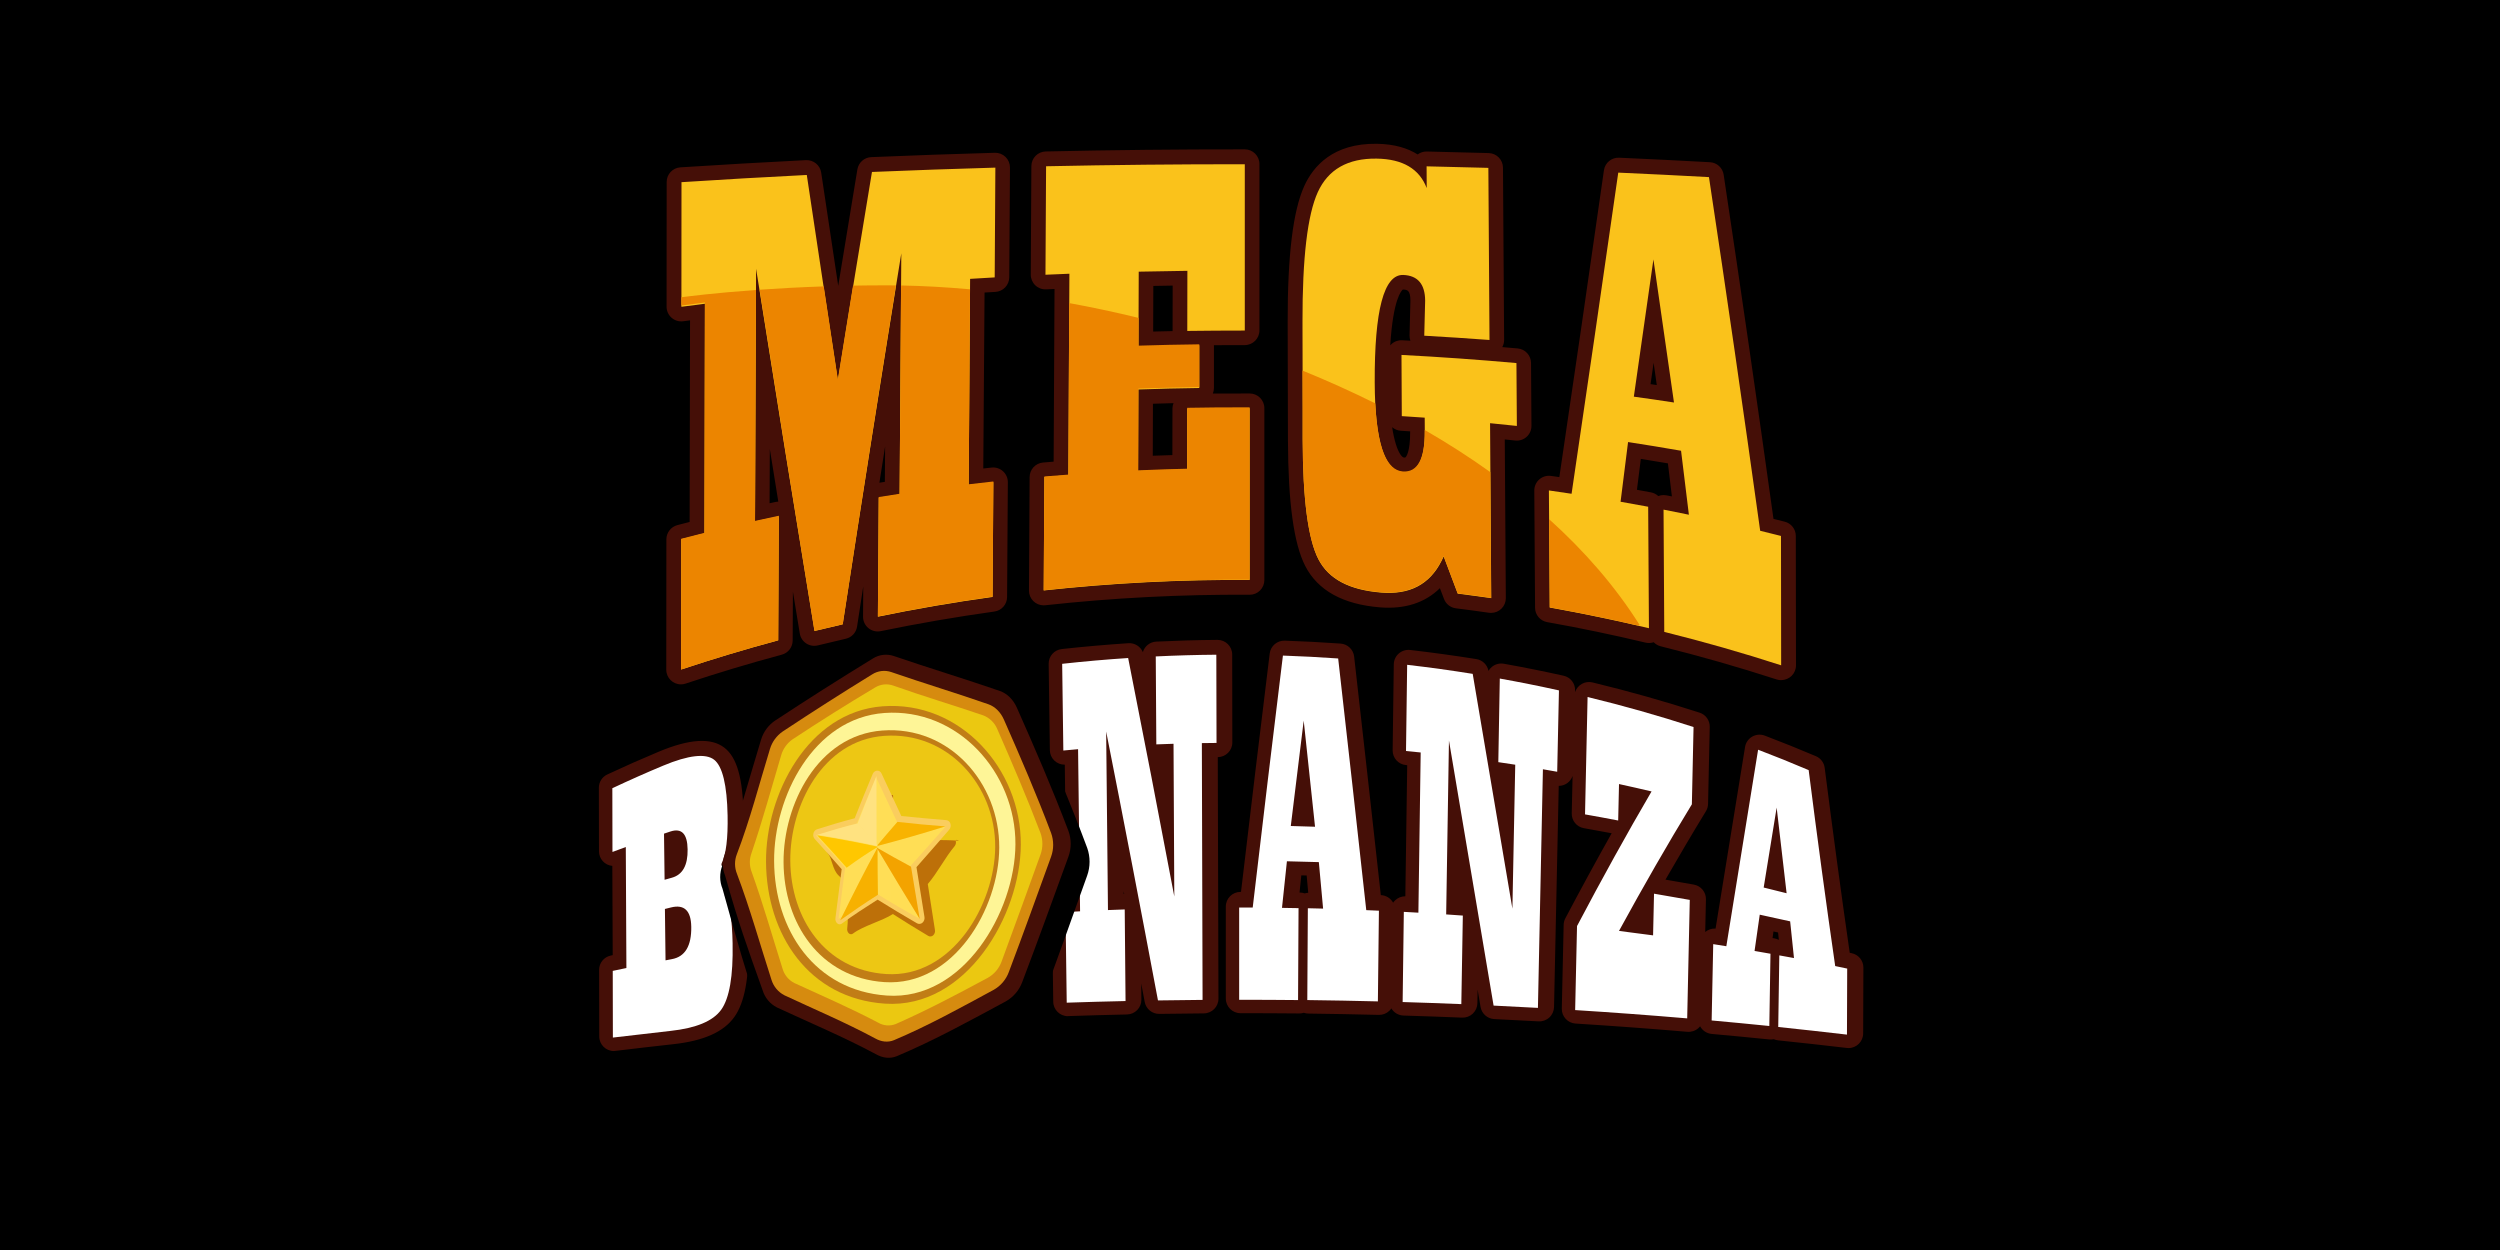 <?xml version="1.0" encoding="UTF-8"?> <svg xmlns="http://www.w3.org/2000/svg" width="768" height="384" viewBox="0 0 768 384" fill="none"><rect width="768" height="384" fill="black"></rect><path d="M200.12 69.292C200.469 70.521 198.739 95.905 200.12 100.051C201.502 104.198 201.022 104.702 206.777 109.328V157.796C206.777 157.976 199.67 205.215 199.575 206.755C199.481 208.296 199.215 213.115 204.494 219.564C204.361 221.717 203.994 223.849 203.4 225.923C203.4 225.923 186.409 232.479 184.589 233.917C182.769 235.355 179.138 236.375 179.138 249.54C179.138 262.705 177.867 267.618 183.048 275.428V291.145C183.048 291.145 179.502 293.145 179.502 300.684C179.502 308.223 179.047 324.207 179.867 326.207C180.687 328.206 181.958 332.201 187.409 334.291C189.27 336.155 192.131 339.208 197.042 339.105C201.953 339.003 211.216 337.835 215.307 337.38C219.398 336.925 238.934 333.656 241.75 323.392C248.476 326.391 264.467 333.836 269.283 336.47C274.099 339.105 279.916 342.649 287.823 339.38C295.73 336.11 323.808 322.212 323.808 322.212C323.808 322.212 325.989 322.937 327.087 323.851C328.186 324.764 330.994 328.39 336.9 328.575C342.807 328.759 354.526 328.3 354.526 328.3C354.526 328.3 358.252 327.665 360.162 326.485C362.253 327.665 363.523 327.936 371.066 327.936C378.608 327.936 381.698 327.21 384.334 326.12C386.97 327.301 386.88 328.12 406.235 328.21C425.591 328.3 432.879 328.481 435.768 327.391C438.584 328.21 443.581 329.21 451.308 329.12C459.034 329.03 461.031 328.755 462.576 328.03C464.666 328.849 468.118 330.115 474.66 330.025C481.202 329.935 483.292 330.115 486.658 328.935C490.38 330.025 491.654 331.115 502.013 331.66C512.371 332.205 527.185 333.389 527.185 333.389C528.222 333.421 529.251 333.201 530.185 332.75C532.276 333.66 531.005 333.66 537.817 334.479C544.63 335.299 569.622 337.839 573.257 338.109C576.893 338.38 583.98 337.564 586.616 332.844C589.252 328.124 588.432 324.94 588.797 321.581C589.162 318.221 589.067 307.408 588.252 304.048C587.436 300.688 586.981 299.053 583.89 296.673C582.71 290.404 576.512 242.624 576.512 242.624C576.512 242.624 575.332 237.629 572.876 236.068C570.421 234.507 569.425 235.068 568.335 233.798C567.244 232.528 565.055 230.438 563.608 230.344C562.338 226.529 561.518 223.079 561.518 223.079C561.518 223.079 565.154 221.989 566.064 218.982C566.974 215.974 567.88 214.987 567.97 209.992C568.06 204.998 567.97 172.382 567.97 172.382C567.97 172.382 566.97 167.117 565.51 165.663C564.051 164.208 563.326 163.028 560.239 162.028C559.604 157.111 550.606 94.536 550.606 94.536L545.515 60.474C545.515 60.474 543.609 54.841 541.154 53.206C538.699 51.571 537.612 51.751 537.612 51.751C537.612 51.751 535.067 47.576 530.234 47.482C528.701 47.453 511.379 52.923 488.424 60.397C485.891 61.216 481.567 108.746 478.91 109.623C476.148 110.524 475.045 64.773 472.184 65.715C424.447 81.445 364.614 101.612 364.614 101.612L225.202 67.604L200.12 69.292Z" fill="black"></path><path d="M259.613 49.474C260.798 45.928 264.046 43.483 267.778 43.326C280.385 42.793 293.164 42.342 305.792 41.989C308.234 41.917 310.6 42.844 312.344 44.555C312.87 45.073 313.332 45.653 313.72 46.281C315.267 43.452 318.205 41.666 321.426 41.596C341.702 41.145 362.278 40.944 382.608 40.944C388.619 40.944 396.12 47.408 396.12 47.449C398.168 48.269 398.577 48.678 399.892 49.556C404.961 42.825 412.827 39.198 422.617 39.198H423.198C426.601 39.247 431.343 39.792 435.83 41.944C436.726 41.676 437.659 41.55 438.594 41.571C444.896 41.711 451.288 42.055 457.626 42.055C459.632 42.055 464.411 43.846 466.958 45.391C469.505 46.937 469.824 48.228 469.824 48.26C471.654 48.619 473.353 49.469 474.738 50.719C476.924 52.802 478.423 56.507 478.423 60.146L478.931 108.871C479.049 108.051 479.75 104.391 479.86 103.572C482.595 85.505 485.707 69.877 488.365 51.257C489.012 46.66 493.039 43.306 497.672 43.506C506.959 43.916 516.356 44.383 525.601 44.891C529.867 45.126 533.382 48.327 534.016 52.556C539.233 87.337 544.253 121.901 548.896 155.391L549.408 155.522C553.403 156.525 556.21 160.113 556.225 164.236L556.283 204.046C556.292 206.937 554.917 209.658 552.583 211.361C550.25 213.065 547.241 213.545 544.494 212.653C532.939 208.895 521.069 205.497 509.219 202.55C508.435 202.356 507.682 202.057 506.979 201.661C506.175 201.69 505.37 201.609 504.588 201.419C494.732 199.066 484.659 196.963 474.644 195.172C470.371 194.412 467.247 190.712 467.212 186.368V184.508C466.916 186.916 465.664 189.103 463.738 190.575C461.811 192.048 459.374 192.681 456.975 192.332C453.626 191.852 450.227 191.393 446.869 190.975C444.383 190.661 442.14 189.325 440.678 187.287C435.92 190.029 430.18 191.197 423.714 190.664C410.722 189.606 401.796 184.516 397.185 175.548C395.404 172.089 394.048 167.515 393.09 161.654V177.827C393.09 180.229 392.133 182.532 390.43 184.225C388.728 185.918 386.42 186.86 384.021 186.844C363.252 186.704 342.494 187.765 321.847 190.02C319.295 190.299 316.745 189.475 314.837 187.754C314.358 187.32 313.925 186.836 313.548 186.311C312.356 189.341 309.625 191.492 306.402 191.939C294.835 193.545 283.186 195.558 271.786 197.923C269.859 198.321 267.854 198.076 266.078 197.226C264.814 198.74 263.087 199.797 261.165 200.234C258.335 200.882 255.469 201.562 252.648 202.255C250.646 202.749 248.536 202.54 246.67 201.665C245.459 203.34 243.71 204.549 241.715 205.087C231.888 207.735 222.028 210.702 212.41 213.911C209.659 214.835 206.632 214.377 204.278 212.679C201.924 210.982 200.531 208.253 200.535 205.349L200.568 165.297C200.571 161.188 203.338 157.595 207.308 156.547L207.717 156.444L207.828 102.613C203.636 101.75 200.63 98.055 200.634 93.772L200.662 55.445C200.667 50.697 204.351 46.766 209.085 46.457C221.86 45.637 234.844 44.875 247.685 44.231C252.357 43.998 258.544 48.244 259.613 49.474Z" fill="black"></path><path d="M209.185 210.238C206.695 210.238 204.677 208.22 204.677 205.732L204.71 165.703C204.712 163.646 206.095 161.848 208.083 161.316L211.853 160.345L211.981 98.413L209.87 98.692C208.581 98.862 207.282 98.468 206.305 97.611C205.329 96.754 204.769 95.518 204.771 94.219L204.8 55.914C204.795 53.535 206.642 51.562 209.017 51.409C221.78 50.589 234.757 49.836 247.585 49.193C249.901 49.077 251.927 50.735 252.27 53.027C254.02 64.717 255.766 76.343 257.5 87.808C259.422 76.035 261.389 64.074 263.389 52.027C263.741 49.931 265.511 48.365 267.636 48.271C280.231 47.738 293.01 47.288 305.618 46.935C306.842 46.899 308.028 47.361 308.904 48.216C309.78 49.072 310.27 50.246 310.261 51.47L310.04 85.211C310.02 87.586 308.159 89.538 305.786 89.672L302.453 89.865L302.064 143.919L304.613 143.636C305.891 143.497 307.167 143.91 308.122 144.771C309.076 145.631 309.617 146.858 309.61 148.142L309.376 183.428C309.361 185.664 307.707 187.551 305.49 187.86C293.809 189.498 282.055 191.51 270.546 193.889C269.213 194.164 267.827 193.822 266.775 192.959C265.724 192.096 265.118 190.805 265.127 189.445L265.189 180.134C264.555 184.271 263.921 188.398 263.287 192.513C263.005 194.34 261.635 195.81 259.832 196.22C256.963 196.876 254.094 197.56 251.225 198.268C250.004 198.57 248.712 198.347 247.662 197.655C246.612 196.962 245.899 195.863 245.696 194.623C244.996 190.338 244.291 186.038 243.581 181.724L243.507 196.786C243.498 198.815 242.132 200.588 240.171 201.115C230.248 203.782 220.297 206.776 210.583 210.012C210.132 210.161 209.66 210.238 209.185 210.238ZM213.722 169.164L213.698 199.518C220.579 197.314 227.559 195.237 234.531 193.312L234.679 164.204L232.875 164.613C231.536 164.911 230.135 164.584 229.067 163.724C227.999 162.864 227.381 161.564 227.387 160.193L227.715 82.52C227.719 80.167 229.533 78.213 231.88 78.034C234.228 77.855 236.318 79.511 236.679 81.836C242.634 119.464 248.257 154.393 253.836 188.392L254.852 188.151C260.316 152.587 266.062 116.216 272.398 77.068C272.772 74.747 274.869 73.103 277.213 73.293C279.558 73.483 281.362 75.442 281.358 77.793L280.833 151.935C280.818 154.15 279.196 156.025 277.005 156.359C276.133 156.49 275.26 156.627 274.386 156.769L274.193 183.968C282.862 182.268 291.645 180.769 300.4 179.491L300.572 153.164L298.076 153.459C296.79 153.615 295.499 153.209 294.532 152.347C293.566 151.485 293.017 150.248 293.027 148.953L293.457 85.596C293.474 83.228 295.322 81.278 297.687 81.131L301.043 80.926L301.207 56.078C291.371 56.373 281.485 56.721 271.673 57.123C268.255 77.748 264.935 98.086 261.795 117.613C261.443 119.796 259.557 121.402 257.344 121.402H257.324C255.102 121.395 253.216 119.771 252.881 117.576C249.954 98.401 246.95 78.518 243.942 58.409C233.904 58.925 223.797 59.507 213.796 60.142V89.09L215.94 88.816C217.225 88.653 218.518 89.051 219.489 89.908C220.46 90.765 221.016 91.998 221.014 93.293L220.87 163.868C220.866 165.934 219.455 167.733 217.448 168.23C216.202 168.538 214.96 168.849 213.722 169.164ZM236.486 137.918L236.416 154.602L238.273 154.192C238.543 154.136 238.817 154.103 239.093 154.094C238.238 148.747 237.369 143.355 236.486 137.918ZM271.906 137.144C271.316 140.877 270.731 144.592 270.152 148.29L271.829 148.019L271.906 137.144ZM547.198 208.951C546.727 208.951 546.258 208.879 545.809 208.734C534.14 204.945 522.16 201.521 510.192 198.547C509.365 198.344 508.612 197.909 508.024 197.293C507.215 197.566 506.346 197.607 505.515 197.412C495.568 195.036 485.399 192.906 475.288 191.116C473.149 190.735 471.586 188.884 471.571 186.713L471.337 150.706C471.324 149.395 471.884 148.142 472.871 147.276C473.857 146.411 475.173 146.018 476.473 146.201L479.03 146.565C483.539 116.179 488.125 84.494 492.728 52.31C493.056 50.015 495.074 48.343 497.392 48.447C506.671 48.857 516.061 49.324 525.299 49.832C527.433 49.95 529.191 51.549 529.509 53.662C534.886 89.451 540.034 125.006 544.813 159.399L548.268 160.263C550.267 160.769 551.667 162.565 551.67 164.626L551.727 204.413C551.727 206.901 549.709 208.919 547.219 208.919L547.198 208.951ZM515.766 190.658C524.783 192.964 533.8 195.52 542.682 198.281L542.637 168.177L539.686 167.452C537.888 167.016 536.539 165.527 536.284 163.696C531.55 129.557 526.447 94.239 521.119 58.659C514.459 58.303 507.737 57.971 501.036 57.664C496.396 90.024 491.765 121.881 487.252 152.37C487.076 153.553 486.436 154.618 485.473 155.33C484.511 156.041 483.304 156.341 482.12 156.163L480.35 155.901L480.542 182.916C487.715 184.247 494.888 185.726 501.999 187.344L501.823 159.44C500.232 159.149 498.638 158.866 497.056 158.592C494.689 158.174 493.066 155.974 493.367 153.59C494.135 147.49 494.903 141.374 495.67 135.243C495.821 134.032 496.457 132.933 497.433 132.199C498.408 131.464 499.641 131.157 500.847 131.347C506.298 132.167 511.807 133.088 517.242 134.035C519.193 134.38 520.69 135.96 520.93 137.926C521.734 144.464 522.536 151.018 523.336 157.588C523.512 159.029 522.982 160.466 521.913 161.448C520.845 162.431 519.368 162.839 517.946 162.545L515.602 162.082L515.766 190.658ZM511.057 152.079C511.346 152.079 511.634 152.108 511.917 152.165C512.483 152.271 513.045 152.382 513.61 152.497C513.198 149.105 512.788 145.721 512.381 142.346C509.618 141.871 506.835 141.412 504.06 140.97C503.661 144.14 503.264 147.304 502.868 150.461C504.306 150.723 505.737 150.985 507.171 151.255C508.014 151.411 508.795 151.804 509.421 152.39C509.946 152.184 510.505 152.079 511.069 152.079H511.057ZM458.103 188.29C457.887 188.29 457.672 188.274 457.459 188.245C454.078 187.757 450.647 187.294 447.258 186.873C445.6 186.668 444.192 185.565 443.598 184.005L442.343 180.683C437.773 185.189 431.519 187.204 423.9 186.578C412.551 185.656 404.837 181.388 400.984 173.9C397.451 167.047 395.717 154.373 395.656 135.153L395.573 98.93C395.533 78.448 397.213 64.779 400.677 57.123C403.415 51.105 409.485 43.986 422.936 44.17C428.449 44.252 432.511 45.559 435.499 47.447C436.309 46.838 437.301 46.519 438.314 46.542C444.61 46.677 451.02 46.841 457.336 47.026C459.762 47.096 461.697 49.073 461.713 51.499L462.066 104.406C462.07 105.184 461.874 105.95 461.496 106.631C463.078 106.764 464.658 106.901 466.234 107.04C468.544 107.251 470.317 109.179 470.333 111.497L470.464 130.827C470.471 132.111 469.931 133.337 468.977 134.197C468.024 135.058 466.749 135.471 465.472 135.333L462.263 134.993L462.591 183.739C462.599 184.94 462.128 186.094 461.282 186.946C460.435 187.798 459.283 188.278 458.082 188.278L458.103 188.29ZM451.09 178.274L453.549 178.602L453.225 130.033C453.219 128.758 453.753 127.541 454.695 126.683C455.637 125.824 456.899 125.404 458.168 125.527L461.447 125.85L461.377 115.659C452.651 114.917 443.835 114.291 435.068 113.787L435.118 123.618L437.987 123.819C440.335 123.987 442.158 125.934 442.171 128.288L442.196 132.585C442.237 139.716 440.872 144.324 437.909 147.089C435.935 148.916 433.274 149.811 430.597 149.547C427.265 149.301 422.752 147.307 420.215 139.216C418.625 134.153 417.83 127.063 417.793 117.543C417.682 92.474 421.367 85.682 424.584 82.569C426.337 80.803 428.749 79.851 431.236 79.943C438.126 80.206 442.261 84.859 442.302 92.33C442.302 92.376 442.302 92.425 442.302 92.47L442.143 98.876C445.77 99.093 449.409 99.327 453.033 99.585L452.742 55.906C449.418 55.816 446.085 55.73 442.766 55.652V57.7C442.783 59.881 441.235 61.761 439.09 62.164C436.945 62.567 434.82 61.377 434.044 59.339C433.06 56.754 430.822 53.301 422.809 53.195C415.731 53.088 411.333 55.529 408.874 60.863C406.89 65.238 404.529 75.392 404.579 98.921L404.661 135.145C404.706 156.957 407.03 166.022 408.968 169.787C411.337 174.387 416.448 176.943 424.605 177.607C431.572 178.184 435.945 175.948 438.765 170.365L439.417 169.025C440.205 167.41 441.878 166.418 443.674 166.5C445.47 166.582 447.046 167.722 447.684 169.402C448.831 172.34 449.967 175.298 451.09 178.274ZM427.674 131.237C427.922 133.023 428.307 134.786 428.826 136.513C429.679 139.225 430.691 140.507 431.285 140.552C431.552 140.572 431.695 140.552 431.777 140.494C431.929 140.355 433.236 138.95 433.199 132.626V132.511L430.359 132.326C429.368 132.271 428.423 131.888 427.674 131.237ZM430.953 88.943C430.58 89.225 427.965 91.732 427.084 106.098C427.186 105.979 427.294 105.865 427.408 105.758C428.304 104.903 429.515 104.457 430.752 104.529C431.593 104.57 432.437 104.615 433.277 104.664C433.087 104.139 432.995 103.584 433.007 103.026L433.281 92.33C433.265 89.082 432.257 88.992 430.97 88.943H430.953ZM320.606 185.959C319.406 185.959 318.256 185.481 317.409 184.631C316.563 183.78 316.091 182.628 316.098 181.429L316.299 146.557C316.31 144.236 318.084 142.303 320.397 142.092L323.676 141.818L323.951 88.779L321.332 88.894C320.099 88.941 318.901 88.481 318.017 87.622C317.133 86.763 316.639 85.579 316.651 84.347L316.84 51.007C316.855 48.568 318.809 46.583 321.25 46.53C341.513 46.079 362.08 45.862 382.389 45.878C384.879 45.878 386.897 47.896 386.897 50.385V101.51C386.897 103.999 384.879 106.016 382.389 106.016C379.249 106.016 376.085 106.016 372.921 106.041V106.078V119.186C372.921 119.774 372.805 120.358 372.581 120.902C376.36 120.869 380.147 120.857 383.901 120.877C386.391 120.877 388.41 122.895 388.41 125.383V178.197C388.411 179.397 387.933 180.549 387.082 181.396C386.233 182.248 385.076 182.721 383.872 182.707C362.903 182.577 341.944 183.655 321.098 185.934C320.935 185.953 320.77 185.961 320.606 185.959ZM325.291 150.731L325.143 176.448C343.099 174.653 361.297 173.736 379.372 173.707V129.91C375.987 129.91 372.599 129.934 369.208 129.983L369.183 144.218C369.184 146.669 367.224 148.67 364.773 148.724C359.814 148.834 354.785 149.002 349.825 149.224C348.596 149.277 347.398 148.826 346.509 147.975C345.621 147.125 345.119 145.948 345.12 144.718L345.198 119.677C345.196 117.25 347.119 115.257 349.547 115.171C354.309 115.003 359.121 114.872 363.912 114.782V110.686C359.232 110.764 354.535 110.874 349.887 111.018C348.667 111.055 347.484 110.597 346.608 109.748C345.732 108.899 345.238 107.731 345.239 106.512L345.313 83.45C345.312 81.001 347.269 78.999 349.719 78.944C354.707 78.833 359.752 78.743 364.72 78.686C365.925 78.671 367.085 79.14 367.942 79.987C368.799 80.833 369.281 81.987 369.281 83.192L369.257 97.094C372.137 97.062 375.019 97.043 377.905 97.037V54.923C360.601 54.923 343.136 55.124 325.852 55.476L325.713 79.702L328.357 79.599C329.583 79.551 330.775 80.005 331.659 80.855C332.543 81.705 333.042 82.879 333.041 84.105L332.722 146.012C332.709 148.361 330.893 150.306 328.549 150.481C327.475 150.559 326.373 150.645 325.291 150.731ZM354.182 124.027L354.129 140.003C356.137 139.929 358.145 139.862 360.154 139.802L360.178 125.531C360.177 124.954 360.287 124.382 360.502 123.847C358.395 123.909 356.285 123.966 354.182 124.027ZM354.301 87.837L354.252 101.854C356.238 101.802 358.227 101.756 360.219 101.715C360.217 101.688 360.217 101.66 360.219 101.633L360.244 87.734C358.264 87.763 356.281 87.8 354.301 87.837ZM514.282 128.128C514.056 128.128 513.83 128.111 513.606 128.079C509.544 127.464 505.409 126.87 501.335 126.313C500.145 126.151 499.069 125.521 498.346 124.562C497.623 123.604 497.312 122.397 497.482 121.209C499.458 107.454 501.482 93.252 503.499 79.017C503.815 76.798 505.715 75.149 507.958 75.147C510.196 75.147 512.094 76.788 512.417 79.001C514.557 93.748 516.684 108.544 518.738 123.007C518.92 124.3 518.534 125.607 517.677 126.593C516.821 127.578 515.58 128.144 514.274 128.144L514.282 128.128ZM507.048 118.01L508.966 118.284C508.644 116.007 508.319 113.724 507.991 111.435C507.677 113.637 507.362 115.828 507.048 118.01Z" fill="#450F07"></path><path d="M267.867 52.825C264.368 73.907 260.876 95.267 257.39 116.906C254.218 96.132 251.037 75.08 247.847 53.75C234.992 54.397 222.161 55.135 209.355 55.964L209.327 94.244C211.728 93.93 214.134 93.619 216.546 93.31C216.497 116.821 216.449 140.331 216.403 163.839C214.018 164.428 211.639 165.031 209.265 165.648C209.265 178.993 209.254 192.338 209.232 205.683C219.091 202.408 229.035 199.42 239.066 196.718C239.126 184.012 239.19 171.305 239.259 158.599C236.817 159.115 234.377 159.643 231.941 160.183C232.05 134.309 232.159 108.433 232.268 82.556C238.303 120.665 244.283 157.762 250.211 193.849C253.096 193.139 255.986 192.457 258.881 191.802C264.847 152.926 270.847 114.93 276.882 77.812C276.707 102.502 276.532 127.191 276.357 151.881C274.216 152.206 272.077 152.542 269.941 152.888C269.853 165.079 269.768 177.267 269.686 189.452C281.356 187.04 293.102 185.015 304.925 183.377L305.158 148.115C302.629 148.388 300.103 148.677 297.582 148.983C297.727 127.876 297.872 106.771 298.016 85.668C300.532 85.512 303.051 85.362 305.572 85.217L305.777 51.494C293.13 51.857 280.493 52.301 267.867 52.825ZM382.4 50.454V101.547C376.51 101.547 370.621 101.585 364.732 101.661C364.732 95.504 364.742 89.35 364.764 83.199C359.782 83.256 354.799 83.342 349.817 83.457L349.743 106.504C355.963 106.316 362.187 106.179 368.415 106.094C368.415 110.461 368.415 114.827 368.415 119.194C362.179 119.276 355.945 119.429 349.714 119.652C349.69 127.992 349.662 136.334 349.632 144.677C354.648 144.455 359.663 144.289 364.678 144.177C364.678 137.96 364.688 131.745 364.707 125.531C371.099 125.408 377.49 125.362 383.879 125.392C383.879 142.983 383.879 160.576 383.879 178.17C362.749 178.025 341.628 179.102 320.622 181.396C320.688 169.778 320.755 158.162 320.823 146.547C323.281 146.34 325.74 146.142 328.198 145.954L328.518 84.091C326.06 84.187 323.609 84.289 321.167 84.398C321.23 73.294 321.293 62.187 321.356 51.077C341.687 50.648 362.035 50.441 382.4 50.454ZM457.224 51.568C457.341 69.195 457.459 86.819 457.576 104.441C450.9 103.941 444.219 103.505 437.531 103.131C437.622 99.55 437.713 95.964 437.806 92.373C437.777 87.284 435.536 84.64 431.082 84.468C425.141 84.25 422.218 95.268 422.313 117.524C422.387 135.482 425.268 144.615 430.943 145.037C435.495 145.377 437.745 141.254 437.695 132.6L437.671 128.306C435.327 128.137 432.981 127.98 430.631 127.836C430.599 121.559 430.567 115.291 430.537 109.034C442.33 109.648 454.1 110.48 465.849 111.531C465.896 117.971 465.939 124.411 465.98 130.848C463.249 130.554 460.505 130.273 457.748 130.005C457.866 147.919 457.986 165.834 458.109 183.75C454.683 183.256 451.255 182.796 447.824 182.37C446.387 178.55 444.948 174.741 443.506 170.945L442.842 172.308C439.154 179.628 432.971 182.755 424.276 182.039C414.606 181.253 408.173 177.945 405.018 171.805C401.863 165.664 400.224 153.449 400.187 135.138C400.187 132.262 400.187 129.386 400.187 126.509L400.126 98.935C400.085 79.305 401.651 66.003 404.825 59.031C407.997 52.071 414.024 48.6 422.908 48.727C430.906 48.844 436.032 51.861 438.285 57.778L438.249 51.097C444.567 51.228 450.888 51.385 457.212 51.568H457.224ZM547.118 164.641C544.991 164.095 542.86 163.566 540.726 163.053C535.569 125.907 530.324 89.693 524.992 54.409C515.724 53.901 506.436 53.441 497.129 53.029C492.341 86.512 487.56 119.397 482.788 151.685C480.461 151.333 478.139 150.993 475.822 150.665C475.91 162.657 475.994 174.646 476.076 186.632C486.287 188.463 496.446 190.582 506.553 192.989L506.32 155.668C503.498 155.141 500.671 154.631 497.838 154.137C498.608 148.04 499.376 141.927 500.141 135.798C505.582 136.633 511.009 137.524 516.42 138.471C517.223 144.999 518.025 151.548 518.825 158.12C516.236 157.574 513.641 157.053 511.04 156.556L511.261 194.123C523.346 197.125 535.316 200.546 547.172 204.386C547.136 191.144 547.118 177.896 547.118 164.641ZM501.915 121.855C503.92 107.907 505.927 93.852 507.934 79.691C510.046 94.215 512.149 108.867 514.244 123.648C510.144 123.017 506.034 122.42 501.915 121.855Z" fill="#FAC21B"></path><path d="M239.066 196.688C229.041 199.391 219.096 202.39 209.232 205.685C209.232 192.293 209.243 178.902 209.265 165.51C211.642 164.894 214.021 164.289 216.403 163.694C216.449 140.102 216.497 116.51 216.546 92.921C214.137 93.23 211.73 93.542 209.327 93.857V91.319C210.834 91.113 219.185 90.016 232.24 89.08C232.141 112.727 232.042 136.376 231.941 160.026C234.375 159.478 236.814 158.948 239.259 158.436C239.193 171.187 239.129 183.938 239.066 196.688ZM250.211 193.813C253.096 193.101 255.986 192.416 258.882 191.759C264.299 156.314 269.746 121.619 275.223 87.675C274.201 87.675 273.186 87.668 272.178 87.654C268.703 87.654 265.327 87.684 262.049 87.745C260.497 97.308 258.945 106.926 257.39 116.598C255.948 107.117 254.504 97.577 253.059 87.979C245.737 88.229 239.128 88.599 233.354 88.998C239.022 124.821 244.642 159.758 250.211 193.809V193.813ZM400.18 126.227C400.18 129.116 400.18 132.002 400.18 134.886C400.217 153.273 401.819 165.514 404.986 171.684C408.154 177.854 414.587 181.173 424.245 181.954C432.939 182.673 439.123 179.534 442.81 172.189L443.474 170.821C444.911 174.625 446.351 178.447 447.793 182.286C451.227 182.714 454.655 183.175 458.078 183.671L457.819 145.032C451.423 140.452 444.683 136.127 437.684 132.093V132.347C437.734 141.031 435.484 145.168 430.932 144.827C426.015 144.461 423.191 137.515 422.483 123.926C415.21 120.295 407.732 116.943 400.143 113.85L400.18 126.227ZM475.893 159.5L476.082 186.591C485.154 188.215 494.178 190.069 503.154 192.153L503.687 191.993C496.242 180.167 486.801 169.33 475.881 159.488L475.893 159.5ZM320.828 146.368C320.757 158.026 320.69 169.682 320.627 181.337C341.633 179.035 362.754 177.955 383.884 178.101C383.884 160.445 383.884 142.791 383.884 125.138C377.492 125.105 371.101 125.152 364.712 125.278C364.712 131.514 364.702 137.751 364.683 143.989C359.668 144.101 354.653 144.268 349.637 144.49C349.665 136.118 349.692 127.748 349.719 119.379C355.95 119.157 362.184 119.004 368.42 118.919C368.42 114.537 368.42 110.156 368.42 105.774C362.195 105.848 355.971 105.985 349.748 106.185L349.772 97.657C342.639 95.915 335.525 94.399 328.465 93.109L328.195 145.797C325.745 145.964 323.289 146.154 320.828 146.368ZM276.808 87.7C276.655 109.027 276.505 130.357 276.358 151.687C274.216 152.013 272.077 152.35 269.941 152.698C269.853 164.931 269.769 177.161 269.687 189.389C281.356 186.968 293.103 184.936 304.925 183.293L305.159 147.908C302.629 148.182 300.104 148.472 297.583 148.779C297.719 128.809 297.856 108.842 297.992 88.878C290.715 88.217 283.651 87.823 276.808 87.7Z" fill="#EC8500"></path><path d="M188.594 322.883C186.103 322.883 184.085 320.871 184.085 318.388L184.044 297.953C184.04 295.825 185.534 293.986 187.622 293.547L188.225 293.416L188.106 266.005C185.788 265.794 184.012 263.858 184.007 261.537L183.97 242.006C183.963 240.257 184.973 238.663 186.561 237.919C191.73 235.499 197.042 233.145 202.355 230.926C211.865 226.949 218.469 226.553 222.539 229.7C226.384 232.675 228.196 239.022 228.409 250.278C228.557 258.092 227.852 263.356 226.183 266.838C225.644 267.961 224.962 269.011 224.154 269.961C225.245 270.661 226.182 271.574 226.909 272.646C228.2 274.563 229.709 278.208 229.922 289.456C230.139 300.54 228.717 308.056 225.585 312.425C222.306 317.023 216.157 319.757 206.831 320.775C200.957 321.42 195.013 322.111 189.172 322.818C188.981 322.854 188.788 322.875 188.594 322.883ZM193.07 301.611V313.316C197.305 312.813 201.564 312.327 205.778 311.861C212.226 311.158 216.509 309.556 218.169 307.226C219.268 305.698 221.063 301.394 220.838 289.652C220.649 279.949 219.477 277.873 219.346 277.669C219.145 277.399 217.858 276.655 214.603 276.443C216.243 278.274 217.095 280.914 217.149 284.314C217.321 295.3 211.184 298.075 207.516 298.754L205.581 299.117C204.27 299.367 202.916 299.024 201.883 298.183C200.85 297.341 200.244 296.087 200.227 294.757L200.039 279.013C200.015 276.93 201.43 275.103 203.457 274.6L203.925 274.485C201.669 274.226 199.958 272.335 199.932 270.071L199.764 255.938C199.748 253.983 201.001 252.242 202.863 251.631L204.798 250.985C208.446 249.759 210.947 250.727 212.385 251.745C214.763 253.425 216.001 256.412 216.075 260.63C216.123 262.34 215.941 264.049 215.534 265.71C216.577 265.017 217.434 264.08 218.03 262.98C218.604 261.783 219.535 258.574 219.379 250.458C219.157 238.777 217.009 236.827 216.985 236.807C216.96 236.786 214.673 235.515 205.831 239.214C201.519 241.017 197.223 242.892 192.98 244.846V255.525C195.293 255.736 197.068 257.664 197.079 259.98L197.264 297.054C197.273 299.194 195.767 301.044 193.664 301.476L193.07 301.611ZM208.344 273.753C208.745 273.752 209.146 273.777 209.545 273.827C209.456 273.637 209.379 273.442 209.315 273.243C208.863 273.434 208.399 273.596 207.926 273.725L207.77 273.77C207.967 273.758 208.155 273.753 208.344 273.753ZM567.843 321.96C567.665 321.959 567.487 321.948 567.31 321.927C560.342 321.11 553.267 320.321 546.261 319.597C545.794 319.55 545.338 319.43 544.908 319.242C544.45 319.338 543.98 319.363 543.515 319.315C537.645 318.719 531.701 318.151 525.839 317.623C524.333 317.488 522.995 316.608 522.277 315.282C522.117 315.479 521.941 315.664 521.752 315.833C520.828 316.665 519.598 317.077 518.358 316.97C507.023 316.005 495.464 315.151 484.007 314.436C481.592 314.283 479.729 312.257 479.784 309.846L480.354 284.098C480.369 283.402 480.548 282.719 480.875 282.103C485.65 273.063 490.409 264.325 495.103 255.975C492.262 255.436 489.389 254.912 486.54 254.41C484.353 254.014 482.782 252.088 482.838 249.873L483.096 238.38C482.475 240.197 480.766 241.42 478.842 241.425L477.399 309.368C477.373 310.587 476.851 311.743 475.954 312.571C475.057 313.4 473.86 313.829 472.639 313.761C468.13 313.508 463.556 313.275 459.059 313.062C456.94 312.963 455.177 311.404 454.824 309.319L453.927 304.006L453.853 308.203C453.832 309.413 453.322 310.563 452.44 311.394C451.557 312.225 450.376 312.665 449.163 312.617C443.199 312.372 437.144 312.159 431.164 311.979C429.621 311.933 428.209 311.104 427.421 309.78C427.243 310.046 427.037 310.293 426.806 310.516C425.938 311.351 424.77 311.805 423.564 311.775C416.39 311.591 409.114 311.46 401.928 311.366C401.451 311.36 400.978 311.279 400.526 311.125C400.072 311.274 399.595 311.345 399.116 311.334C393.115 311.276 387.044 311.248 381.08 311.252C378.589 311.252 376.571 309.239 376.571 306.756V278.486C376.571 276.003 378.589 273.991 381.08 273.991H381.236C384.138 249.383 387.101 224.763 390.053 200.755C390.338 198.442 392.349 196.73 394.685 196.811C400.379 197.008 406.163 197.306 411.824 197.707C413.992 197.858 415.743 199.53 415.989 201.683C418.669 225.314 421.424 249.955 424.187 274.98H424.216C425.787 275.049 427.209 275.931 427.966 277.305C428.151 277.036 428.366 276.787 428.606 276.565C429.439 275.782 430.539 275.343 431.684 275.339H431.721L432.295 235.07L431.918 235.033C429.573 234.82 427.788 232.844 427.819 230.497L428.171 204.078C428.188 202.806 428.745 201.6 429.704 200.761C430.663 199.921 431.933 199.525 433.201 199.672C439.985 200.457 446.827 201.401 453.537 202.472C455.425 202.774 456.917 204.23 457.259 206.105C457.532 205.626 457.892 205.202 458.321 204.855C459.341 204.019 460.678 203.671 461.977 203.902C468.106 204.998 474.275 206.232 480.334 207.581C482.438 208.045 483.918 209.929 483.867 212.076V212.624C484.594 210.386 486.928 209.086 489.221 209.641C500.317 212.326 511.389 215.452 522.121 218.93C524.012 219.545 525.276 221.321 525.232 223.303L524.716 246.979C524.697 247.771 524.47 248.544 524.056 249.219C519.989 255.869 515.857 262.89 511.635 270.222C514.546 270.717 517.476 271.228 520.375 271.755C522.55 272.155 524.113 274.07 524.064 276.275L523.842 286.305C524.729 285.563 525.868 285.19 527.023 285.263C529.893 267.529 532.848 249.223 536.083 229.458C536.301 228.127 537.108 226.963 538.281 226.289C539.453 225.615 540.868 225.501 542.133 225.98C547.409 227.983 552.693 230.108 557.841 232.299C559.313 232.926 560.341 234.284 560.543 235.867C563.084 255.812 565.671 274.91 568.233 292.697L568.839 292.823C570.939 293.257 572.442 295.104 572.434 297.242L572.361 317.472C572.361 319.955 570.342 321.968 567.851 321.968L567.843 321.96ZM551.295 311.084C555.312 311.493 559.346 311.955 563.351 312.417L563.392 300.895H563.318C561.452 300.516 560.027 299.01 559.756 297.131C557.144 279.173 554.509 259.825 551.914 239.586C549.327 238.503 546.708 237.44 544.08 236.402C543.597 239.367 543.118 242.299 542.646 245.198C543.498 244.08 544.825 243.424 546.232 243.424H546.343C548.596 243.477 550.463 245.18 550.717 247.413C551.733 256.331 552.766 265.154 553.771 273.631C553.946 275.102 553.384 276.565 552.266 277.542C551.894 277.87 551.468 278.132 551.008 278.319L551.365 278.4C553.253 278.825 554.658 280.404 554.857 282.324C555.245 286.084 555.637 289.828 556.034 293.555C556.183 294.968 555.654 296.368 554.607 297.331C553.755 298.109 552.638 298.534 551.483 298.521L551.295 311.084ZM530.84 309.041C533.734 309.31 536.64 309.588 539.542 309.858L539.756 296.44L538.665 296.252C536.6 295.897 535.053 294.17 534.931 292.084C534.287 293.644 532.822 294.715 531.135 294.855L530.84 309.041ZM488.897 305.73C497.386 306.286 505.909 306.911 514.336 307.602L514.943 279.933L512.935 279.582L512.762 287.159C512.733 288.439 512.158 289.646 511.181 290.477C510.205 291.308 508.919 291.684 507.647 291.512C504.195 291.046 500.678 290.588 497.226 290.159C495.745 289.976 494.45 289.073 493.769 287.748C493.087 286.423 493.108 284.848 493.824 283.542C501.231 270.014 508.581 257.25 515.693 245.59L516.103 226.479C508.356 224.027 500.448 221.779 492.5 219.748L491.93 246.223L493.16 246.444L493.295 240.575C493.326 239.234 493.956 237.976 495.013 237.146C496.07 236.315 497.444 235.999 498.76 236.284C502.109 237.011 505.503 237.78 508.844 238.568C510.238 238.893 511.395 239.858 511.961 241.169C512.527 242.48 512.435 243.981 511.713 245.214C504.462 257.573 496.956 271.072 489.397 285.344L488.897 305.73ZM463.113 304.259C464.9 304.346 466.69 304.437 468.483 304.533L468.975 281.02C468.054 282.701 466.167 283.616 464.273 283.3C462.378 282.984 460.893 281.506 460.571 279.618C458.199 265.657 455.807 251.56 453.394 237.326C451.91 228.558 450.416 219.746 448.913 210.891C445.003 210.294 441.055 209.743 437.116 209.256L436.882 226.536L437.292 226.577C438.933 226.75 440.348 227.804 440.981 229.324L441.014 227.28C440.955 224.886 442.788 222.866 445.183 222.686C447.578 222.506 449.695 224.23 449.995 226.606C452.63 242.172 455.238 257.614 457.821 272.932C459.594 283.441 461.358 293.883 463.113 304.259ZM435.866 303.143C438.872 303.241 441.889 303.348 444.917 303.462L445.232 285.193L444.388 285.136C442.454 285.008 440.818 283.662 440.325 281.793C439.64 283.498 437.983 284.617 436.14 284.617H436.107L435.866 303.143ZM406.519 302.452C410.746 302.518 414.992 302.596 419.227 302.69L419.444 283.775C417.419 283.471 415.853 281.845 415.632 279.815C412.881 254.798 410.131 230.137 407.434 206.449C404.457 206.265 401.465 206.105 398.485 205.979C397.938 210.368 397.392 214.775 396.845 219.2C397.614 217.698 399.162 216.751 400.854 216.748H400.891C403.196 216.754 405.125 218.492 405.363 220.778C406.511 231.404 407.684 242.361 408.844 253.298C408.981 254.593 408.549 255.883 407.659 256.835C406.769 257.788 405.508 258.309 404.203 258.264C401.744 258.178 399.256 258.104 396.8 258.043C394.837 257.995 393.131 256.686 392.582 254.806C392.279 257.324 391.978 259.844 391.68 262.367C392.457 260.798 394.07 259.817 395.825 259.845C399.104 259.911 402.432 259.997 405.695 260.099C407.971 260.172 409.835 261.925 410.041 264.186L411.332 278.466C411.45 279.746 411.012 281.015 410.13 281.953C409.248 282.89 408.005 283.406 406.716 283.37H406.63L406.519 302.452ZM385.568 302.285C388.598 302.285 391.643 302.285 394.677 302.326L394.775 283.117H394.156C391.808 283.082 389.881 281.256 389.725 278.919C389.727 278.956 389.727 278.993 389.725 279.03C389.481 281.177 387.738 282.847 385.577 283.006L385.568 302.285ZM544.527 288.168L545.13 288.275C545.595 288.357 546.044 288.512 546.462 288.732C546.383 287.975 546.303 287.216 546.224 286.456L544.81 286.145L544.527 288.168ZM538.001 273.864C537.769 275.319 537.535 276.767 537.3 278.208C537.95 277.245 538.949 276.57 540.088 276.324C539.113 275.792 538.37 274.921 538.001 273.876V273.864ZM399.215 274.195H399.391C399.876 274.207 400.355 274.294 400.813 274.452C401.162 274.347 401.523 274.284 401.887 274.264L401.408 268.951L399.768 268.91C399.593 270.679 399.409 272.44 399.215 274.195ZM465.269 230.125L466.581 230.325C468.571 230.633 470.115 232.219 470.364 234.212C471.114 232.658 472.689 231.669 474.418 231.665L474.763 215.604C471.717 214.958 468.647 214.337 465.581 213.752L465.269 230.125ZM328.065 312.171C325.598 312.171 323.589 310.196 323.556 307.737L323.183 279.974C323.151 277.563 325.031 275.556 327.446 275.425H327.606L327.106 234.906C325.906 234.928 324.747 234.473 323.886 233.641C323.024 232.808 322.531 231.668 322.515 230.472L322.149 203.919C322.119 201.603 323.858 199.643 326.167 199.39C332.943 198.647 339.83 198.042 346.634 197.592C348.553 197.464 350.342 198.564 351.09 200.33C351.628 198.494 353.273 197.199 355.189 197.102C361.416 196.803 367.741 196.623 373.98 196.57H374.021C376.511 196.57 378.53 198.583 378.53 201.066L378.571 228.098C378.571 230.566 376.575 232.573 374.099 232.593L374.308 306.813C374.308 309.284 372.309 311.291 369.832 311.309C365.294 311.342 360.694 311.399 356.161 311.468C353.958 311.505 352.052 309.95 351.652 307.79C351.299 305.899 350.944 304.008 350.586 302.117L350.631 307.108C350.654 309.569 348.688 311.591 346.22 311.644C340.211 311.775 334.144 311.943 328.184 312.143L328.065 312.171ZM332.258 284.184L332.508 303.037C335.525 302.947 338.563 302.861 341.592 302.788L341.416 283.771H340.92C338.974 283.85 337.197 282.675 336.513 280.857C336.005 282.734 334.345 284.073 332.398 284.175L332.258 284.184ZM340.186 220.111C342.339 220.117 344.188 221.638 344.601 223.745C349.672 249.264 354.796 275.723 359.838 302.448C361.652 302.424 363.471 302.402 365.294 302.383L365.22 277.044C364.399 278.82 362.521 279.864 360.574 279.625C358.627 279.386 357.058 277.919 356.694 275.997C352.254 252.575 347.749 229.344 343.293 206.87C339.272 207.172 335.238 207.524 331.234 207.928L331.467 225.543C333.308 225.507 334.986 226.591 335.706 228.281L335.669 224.681C335.646 222.36 337.399 220.403 339.715 220.165C339.871 220.139 340.028 220.121 340.186 220.111ZM345.195 273.758V274.632H345.351C345.306 274.338 345.249 274.048 345.191 273.758H345.195ZM360.887 223.859C362.886 223.86 364.647 225.172 365.212 227.084C365.699 225.095 367.471 223.686 369.524 223.655H369.569L369.541 205.623C366.347 205.68 363.15 205.774 359.965 205.897L360.08 223.88L360.748 223.859H360.887Z" fill="#450F07"></path><path d="M487.706 214.121C498.693 216.785 509.543 219.858 520.257 223.341L519.741 247.08C512.365 259.177 504.879 272.204 497.356 285.981C500.85 286.418 504.339 286.873 507.825 287.345C507.923 283.076 508.02 278.807 508.116 274.54C511.787 275.152 515.449 275.79 519.101 276.453C518.828 288.583 518.563 300.714 518.306 312.846C506.874 311.871 495.401 311.021 483.887 310.297C484.078 301.689 484.27 293.084 484.461 284.481C492.127 269.934 499.781 256.087 507.358 243.13C504.039 242.343 500.706 241.586 497.36 240.86C497.278 244.591 497.193 248.325 497.106 252.059C493.721 251.403 490.326 250.776 486.919 250.178C487.176 238.155 487.438 226.136 487.706 214.121ZM225.054 289.862C225.247 299.844 224.083 306.663 221.555 310.183C219.027 313.703 213.823 315.842 205.984 316.694C200.065 317.35 194.162 318.033 188.275 318.743C188.275 311.913 188.261 305.084 188.234 298.254C189.63 297.959 191.028 297.667 192.43 297.377L192.245 260.205C190.88 260.705 189.514 261.211 188.148 261.722L188.111 242.142C193.257 239.719 198.461 237.408 203.723 235.209C211.553 231.93 216.835 231.394 219.387 233.393C221.94 235.393 223.342 241.151 223.518 250.551C223.649 257.49 223.053 262.35 221.731 265.131C220.408 267.909 232.008 268.303 227.705 270.208C232.672 270.323 221.428 273.38 222.788 275.4C224.149 277.421 224.911 282.272 225.058 289.862H225.054ZM204.157 270.266L206.402 269.635C209.68 268.725 211.319 265.836 211.233 260.919C211.164 256.128 209.377 254.288 205.907 255.452L203.985 256.095C204.048 260.819 204.106 265.542 204.161 270.266H204.157ZM212.352 284.67C212.274 279.752 210.197 277.757 206.144 278.765L204.263 279.232C204.326 284.493 204.389 289.755 204.452 295.017L206.411 294.644C210.463 293.898 212.446 290.583 212.356 284.67H212.352ZM567.46 297.549L567.387 317.833C560.372 317.014 553.335 316.233 546.276 315.489C546.385 308.16 546.495 300.827 546.604 293.492C548.104 293.765 549.606 294.039 551.111 294.312C550.718 290.569 550.326 286.811 549.935 283.039C546.829 282.339 543.715 281.656 540.593 280.99C540.066 284.686 539.534 288.4 538.999 292.132C540.638 292.405 542.269 292.69 543.891 292.988L543.535 315.186C537.643 314.588 531.737 314.021 525.817 313.486C525.976 305.67 526.137 297.854 526.301 290.038L530.329 290.681C533.648 269.984 536.901 249.861 540.089 230.312C545.315 232.301 550.493 234.39 555.623 236.581C558.248 257.284 560.964 277.348 563.773 296.775C564.998 297.041 566.231 297.291 567.465 297.549H567.46ZM548.845 274.405C547.813 265.733 546.794 256.963 545.789 248.092C544.472 256.17 543.143 264.357 541.802 272.651C544.162 273.222 546.511 273.806 548.849 274.405H548.845ZM373.655 201.127C367.446 201.179 361.244 201.355 355.049 201.656L355.221 228.673C356.983 228.604 358.744 228.543 360.506 228.488C360.588 244.12 360.668 259.755 360.744 275.392C356.1 250.83 351.374 226.413 346.567 202.143C339.797 202.589 333.042 203.183 326.3 203.926L326.657 230.562C328.165 230.422 329.677 230.295 331.184 230.152L331.799 279.957C330.308 280.031 328.816 280.109 327.325 280.191C327.448 289.479 327.572 298.757 327.697 308.023C333.707 307.821 339.731 307.654 345.768 307.523C345.683 298.145 345.598 288.763 345.514 279.379C343.798 279.437 342.083 279.501 340.367 279.572C340.179 261.285 339.994 243.004 339.814 224.731C345.212 252.019 350.517 279.553 355.729 307.331C360.293 307.257 364.861 307.202 369.431 307.167L369.21 228.283C370.704 228.259 372.206 228.241 373.717 228.23C373.692 219.196 373.672 210.161 373.655 201.127ZM460.281 234.135C462.019 234.389 463.752 234.65 465.481 234.918L464.608 279.133C460.598 255.475 456.533 231.435 452.414 207.011C445.727 205.938 439.015 205.01 432.279 204.229C432.161 213.061 432.044 221.891 431.926 230.717C433.434 230.857 434.942 231.008 436.434 231.16C436.201 247.551 435.967 263.956 435.729 280.375C434.24 280.285 432.749 280.202 431.254 280.125C431.137 289.356 431.015 298.59 430.89 307.826C436.899 308.007 442.909 308.22 448.919 308.466C449.075 299.399 449.229 290.331 449.382 281.264C447.677 281.141 445.971 281.023 444.264 280.908L445.12 227.48C449.764 255.039 454.334 282.186 458.831 308.921C463.374 309.134 467.914 309.367 472.451 309.621C472.959 285.187 473.47 260.752 473.983 236.315C475.445 236.566 476.908 236.823 478.372 237.085C478.547 228.75 478.726 220.418 478.909 212.089C472.88 210.753 466.822 209.54 460.736 208.45C460.583 217.009 460.432 225.571 460.281 234.135ZM419.716 279.596C421.011 279.65 422.309 279.703 423.604 279.764L423.285 307.63C416.059 307.447 408.831 307.31 401.601 307.22C401.658 297.814 401.714 288.411 401.769 279.01C403.33 279.043 404.895 279.084 406.456 279.125C406.008 274.366 405.572 269.606 405.149 264.844C401.871 264.738 398.601 264.652 395.34 264.586C394.834 269.356 394.33 274.126 393.828 278.896C395.524 278.92 397.219 278.949 398.913 278.982L398.765 307.22C392.736 307.157 386.705 307.13 380.67 307.138C380.67 297.688 380.67 288.24 380.67 278.793C382.059 278.793 383.444 278.793 384.833 278.793C387.866 252.936 390.959 227.136 394.114 201.393C399.777 201.59 405.434 201.886 411.086 202.283C414.023 228.159 416.899 253.93 419.716 279.596ZM403.977 253.973C402.83 243.116 401.67 232.25 400.498 221.374C399.168 232.146 397.846 242.937 396.532 253.747C399.004 253.813 401.48 253.888 403.961 253.973H403.977Z" fill="white"></path><path d="M270.16 203.221C272.196 201.898 274.73 201.595 277.021 202.4C288.518 206.421 300.158 209.962 311.639 214.008C313.996 214.867 315.979 216.863 317.137 219.516C323.041 233.072 328.835 246.628 333.992 260.491C334.968 263.253 334.958 266.268 333.963 269.023C328.987 282.915 324.056 296.82 318.89 310.643C317.909 313.344 316.001 315.609 313.507 317.034C301.85 323.418 290.214 329.966 277.99 335.182C275.781 336.119 273.375 335.799 271.219 334.558C260.683 328.807 249.691 324.141 238.859 319.01C236.749 317.983 235.065 315.942 234.224 313.366C229.099 298.718 226.422 289.131 221.951 273.012C221.028 270.745 221.006 268.212 221.889 265.93C226.595 253.529 229.875 242.779 233.719 230.09C234.475 227.554 236.067 225.349 238.235 223.834C248.777 216.782 259.418 209.911 270.16 203.221Z" fill="black"></path><path d="M268.149 202.29C270.072 201.074 272.443 200.795 274.596 201.532C285.416 205.252 296.359 208.529 307.191 212.277C309.413 213.073 311.277 214.923 312.369 217.375C317.929 229.913 323.382 242.472 328.235 255.301C329.156 257.855 329.147 260.651 328.211 263.2C323.526 276.058 318.882 288.928 314.02 301.724C313.085 304.234 311.288 306.33 308.949 307.638C297.973 313.549 287.017 319.606 275.508 324.454C273.426 325.319 271.159 325.024 269.131 323.876C259.21 318.544 248.858 314.233 238.663 309.484C236.561 308.402 234.985 306.518 234.294 304.259C229.473 290.704 226.944 283.85 222.739 268.934C221.87 266.836 221.848 264.485 222.677 262.371C227.108 250.888 230.2 238.92 233.817 227.173C234.539 224.817 236.042 222.776 238.08 221.386C248.011 214.849 258.034 208.483 268.149 202.29Z" fill="#450F07"></path><path d="M267.926 207.172C269.686 206.047 271.861 205.788 273.834 206.47C283.737 209.894 293.766 212.907 303.656 216.356C305.705 217.086 307.393 218.786 308.393 221.044C313.481 232.576 318.471 244.124 322.912 255.939C323.752 258.289 323.743 260.858 322.888 263.202C318.602 275.029 314.35 286.865 309.904 298.631C309.051 300.94 307.406 302.87 305.262 304.075C295.225 309.506 285.187 315.081 274.67 319.523C272.765 320.32 270.692 320.049 268.836 318.99C259.761 314.104 250.293 310.122 240.976 305.754C239.052 304.76 237.611 303.027 236.982 300.951C233.479 290.108 230.426 279.122 226.407 268.461C225.614 266.533 225.595 264.372 226.354 262.43C230.406 251.875 233.233 240.856 236.543 230.055C237.201 227.884 238.577 226.002 240.444 224.718C249.509 218.714 258.67 212.865 267.926 207.172Z" fill="url(#paint0_linear_2428_27022)"></path><path d="M268.854 211.186C270.508 210.176 272.528 209.959 274.359 210.595C283.507 213.852 292.828 216.617 302.022 219.751C304.002 220.506 305.58 222.049 306.379 224.013C311.002 234.551 315.536 245.113 319.63 255.873C320.419 258.036 320.419 260.408 319.63 262.571C315.667 273.515 311.744 284.476 307.686 295.387C306.914 297.517 305.401 299.298 303.424 300.403C294.119 305.404 284.839 310.326 275.183 314.576C273.399 315.288 271.386 315.126 269.739 314.137C261.333 309.719 252.655 305.953 244.031 301.991C242.27 301.094 240.959 299.509 240.408 297.61C237.264 287.663 234.415 277.625 230.89 267.801C230.192 265.979 230.174 263.966 230.841 262.132C234.227 252.185 236.989 242.057 239.986 231.991C240.565 230.002 241.811 228.272 243.515 227.094C251.864 221.597 260.267 216.281 268.854 211.186Z" fill="url(#paint1_linear_2428_27022)"></path><path fill-rule="evenodd" clip-rule="evenodd" d="M271.122 216.974C294.961 215.175 313.735 236.23 313.596 259.514C313.468 281.209 296.804 309.975 271.904 308.323C248.43 306.771 235.48 287.059 235.325 264.791C235.177 244.105 248.143 218.711 271.122 216.974Z" fill="url(#paint2_linear_2428_27022)"></path><path fill-rule="evenodd" clip-rule="evenodd" d="M271.714 219.027C294.225 217.42 312.061 237.316 311.939 259.413C311.828 280.065 295.919 307.478 272.451 305.835C250.349 304.298 237.907 285.783 237.808 264.479C237.714 244.801 249.858 220.584 271.714 219.027Z" fill="url(#paint3_linear_2428_27022)"></path><path fill-rule="evenodd" clip-rule="evenodd" d="M271.048 224.413C291.615 222.887 307.051 240.471 306.97 260.416C306.892 279.044 292.989 303.113 271.707 301.706C251.864 300.392 240.806 283.643 240.707 264.859C240.618 247.087 251.234 225.886 271.048 224.413Z" fill="url(#paint4_linear_2428_27022)"></path><path fill-rule="evenodd" clip-rule="evenodd" d="M271.64 226.055C291.171 224.678 305.805 241.266 305.727 260.159C305.657 277.805 292.523 300.493 272.259 299.227C253.408 298.046 242.873 282.067 242.778 264.326C242.688 247.44 252.769 227.387 271.64 226.055Z" fill="url(#paint5_linear_2428_27022)"></path><g filter="url(#filter0_f_2428_27022)"><path fill-rule="evenodd" clip-rule="evenodd" d="M261.499 287.001C261.23 287.016 260.966 286.921 260.765 286.736C260.363 286.34 260.178 285.764 260.27 285.199C260.85 280.587 259.73 276.623 260.295 272.009C259.092 270.594 259.466 270.683 257.617 268.953C255.683 267.142 255.63 263.663 254.336 262.215C254 261.792 253.88 261.229 254.013 260.7C254.109 260.172 254.461 259.732 254.945 259.534C258.393 258.398 264.479 258.643 267.986 257.708C269.593 253.498 271.248 249.309 272.953 245.141C273.146 244.616 273.611 244.251 274.153 244.198C274.682 244.173 274.093 246.748 274.3 247.252C276.112 251.28 277.221 253.721 279.037 257.746C283.158 258.185 290.296 257.918 294.422 258.259C294.981 258.316 293.45 257.7 293.599 258.259C293.768 258.857 293.629 259.504 293.232 259.974C290.256 263.533 288.028 268.059 285.016 271.577C285.749 276.287 286.483 280.997 287.217 285.703C287.319 286.311 287.111 286.93 286.666 287.342C286.254 287.724 285.653 287.792 285.17 287.513C281.501 285.332 277.895 283.102 274.299 280.792C270.954 282.966 265.245 284.377 262.045 286.782C261.886 286.905 261.697 286.98 261.499 287.001Z" fill="#BD7009"></path></g><path d="M258.02 283.953C257.72 283.969 257.426 283.866 257.202 283.666C256.754 283.237 256.547 282.614 256.65 282.001C257.296 277.008 257.934 272.014 258.563 267.018C255.819 263.882 253.059 260.75 250.237 257.684C249.863 257.226 249.729 256.617 249.878 256.044C249.984 255.472 250.377 254.995 250.916 254.781C254.76 253.551 258.649 252.383 262.559 251.371C264.35 246.812 266.195 242.277 268.096 237.765C268.31 237.196 268.829 236.8 269.433 236.744C270.023 236.716 270.568 237.059 270.799 237.605C272.819 241.966 274.859 246.32 276.884 250.678C281.477 251.153 286.074 251.575 290.673 251.944C291.295 252.007 291.816 252.447 291.982 253.051C292.17 253.7 292.016 254.4 291.573 254.908C288.256 258.762 284.899 262.578 281.541 266.387C282.359 271.486 283.177 276.586 283.995 281.682C284.109 282.34 283.877 283.01 283.382 283.457C282.922 283.869 282.252 283.943 281.713 283.641C277.624 281.28 273.604 278.865 269.596 276.365C265.867 278.718 262.195 281.112 258.629 283.715C258.451 283.848 258.24 283.93 258.02 283.953ZM253.979 257.192C256.744 260.229 258.069 261.767 260.972 265.026C261.312 265.442 261.461 265.982 261.381 266.514L259.811 278.927C263.332 276.402 265.102 275.164 268.881 272.823C269.306 272.552 269.85 272.552 270.275 272.823C273.571 274.901 276.933 276.898 280.323 278.812C279.633 274.598 278.952 270.382 278.278 266.165C278.186 265.597 278.351 265.017 278.728 264.583C281.492 261.459 284.265 258.34 287.001 255.191C283.202 254.863 279.395 254.478 275.612 253.998C275.086 253.924 274.637 253.581 274.426 253.092C272.766 249.463 271.105 245.835 269.445 242.208C267.845 245.942 266.287 249.694 264.771 253.465C264.592 253.951 264.195 254.323 263.7 254.47C259.659 255.482 257.75 256.044 253.979 257.188V257.192Z" fill="#FACD5E"></path><path d="M269.157 238.816C267.092 243.562 265.09 248.331 263.149 253.123C258.949 254.153 254.773 255.369 250.647 256.66C253.694 259.916 256.654 263.217 259.631 266.517C258.958 271.779 258.279 277.04 257.593 282.301C261.45 279.595 265.308 277.01 269.31 274.527C273.574 277.181 277.91 279.715 282.317 282.13C281.424 276.766 280.531 271.406 279.675 266.037C283.268 262.04 286.861 258.044 290.404 254.002C285.472 253.595 280.543 253.188 275.627 252.594C273.473 248.003 271.299 243.416 269.157 238.816Z" fill="url(#paint6_linear_2428_27022)"></path><path d="M290.404 253.873C283.403 256.071 276.403 258.096 269.283 259.935C271.778 256.952 273.096 255.507 275.686 252.48C280.583 253.052 285.491 253.487 290.404 253.873Z" fill="#F8B300"></path><path d="M260.086 266.56C263.745 263.922 265.622 262.621 269.697 260.122C263.504 258.767 257.32 257.618 251.061 256.621C254.13 259.867 257.096 263.216 260.086 266.56Z" fill="#FFC700"></path><path d="M263.485 252.856C265.744 255.594 266.885 256.992 269.283 259.937C269.283 252.757 269.27 245.578 269.243 238.401C267.267 243.196 265.348 248.014 263.485 252.856Z" fill="#FFE280"></path><path d="M251.061 256.449C257.32 257.443 263.521 258.588 269.697 259.937C267.184 257.01 265.988 255.619 263.621 252.896C259.401 253.931 255.206 255.153 251.061 256.449Z" fill="#FFE280"></path><path d="M269.697 274.871C269.628 270.031 269.578 265.19 269.587 260.35C265.548 267.703 261.812 275.188 258.101 282.713C261.919 279.983 265.736 277.388 269.697 274.871Z" fill="#F7B100"></path><path d="M279.866 266.242C276.304 264.337 272.766 262.36 269.283 260.35C273.635 267.7 278.052 275.016 282.535 282.299C281.633 276.947 280.731 271.611 279.866 266.242Z" fill="#F3A300"></path><defs><filter id="filter0_f_2428_27022" x="243.96" y="234.198" width="60.586" height="63.485" filterUnits="userSpaceOnUse" color-interpolation-filters="sRGB"><feFlood flood-opacity="0" result="BackgroundImageFix"></feFlood><feBlend mode="normal" in="SourceGraphic" in2="BackgroundImageFix" result="shape"></feBlend><feGaussianBlur stdDeviation="5" result="effect1_foregroundBlur_2428_27022"></feGaussianBlur></filter><linearGradient id="paint0_linear_2428_27022" x1="6642.71" y1="921.315" x2="2600.5" y2="10202.1" gradientUnits="userSpaceOnUse"><stop stop-color="#D68A0F"></stop><stop offset="0.53" stop-color="#D78D0F"></stop><stop offset="1" stop-color="#E9C111"></stop></linearGradient><linearGradient id="paint1_linear_2428_27022" x1="3160.41" y1="1063.26" x2="6945.97" y2="9299.8" gradientUnits="userSpaceOnUse"><stop stop-color="#EBC811"></stop><stop offset="0.53" stop-color="#E1AB10"></stop><stop offset="1" stop-color="#D4860E"></stop></linearGradient><linearGradient id="paint2_linear_2428_27022" x1="2379.71" y1="1097.84" x2="6731.83" y2="7828.67" gradientUnits="userSpaceOnUse"><stop stop-color="#C17D16"></stop><stop offset="0.51" stop-color="#B56810"></stop><stop offset="1" stop-color="#9E3F06"></stop></linearGradient><linearGradient id="paint3_linear_2428_27022" x1="6147.97" y1="2069.29" x2="1012.11" y2="6176.54" gradientUnits="userSpaceOnUse"><stop stop-color="#D5890E"></stop><stop offset="0.23" stop-color="#F1D737"></stop><stop offset="0.34" stop-color="#F7E665"></stop><stop offset="0.45" stop-color="#FDF28D"></stop><stop offset="0.51" stop-color="#FFF79C"></stop><stop offset="0.59" stop-color="#FAEB78"></stop><stop offset="0.69" stop-color="#F4DE4E"></stop><stop offset="0.77" stop-color="#F0D534"></stop><stop offset="0.82" stop-color="#EFD22B"></stop><stop offset="1" stop-color="#D4890E"></stop></linearGradient><linearGradient id="paint4_linear_2428_27022" x1="1732.24" y1="1438.05" x2="5992.7" y2="6037.42" gradientUnits="userSpaceOnUse"><stop stop-color="#C17D16"></stop><stop offset="0.51" stop-color="#B56810"></stop><stop offset="1" stop-color="#9E3F06"></stop></linearGradient><linearGradient id="paint5_linear_2428_27022" x1="1800.21" y1="1157.77" x2="5610.89" y2="6034.07" gradientUnits="userSpaceOnUse"><stop stop-color="#EDC714"></stop><stop offset="0.476" stop-color="#E7AC19"></stop><stop offset="1" stop-color="#E3981D"></stop></linearGradient><linearGradient id="paint6_linear_2428_27022" x1="250.647" y1="2413.06" x2="4226.4" y2="2413.06" gradientUnits="userSpaceOnUse"><stop stop-color="#FFDE56"></stop><stop offset="1" stop-color="#FFC800"></stop></linearGradient></defs></svg> 